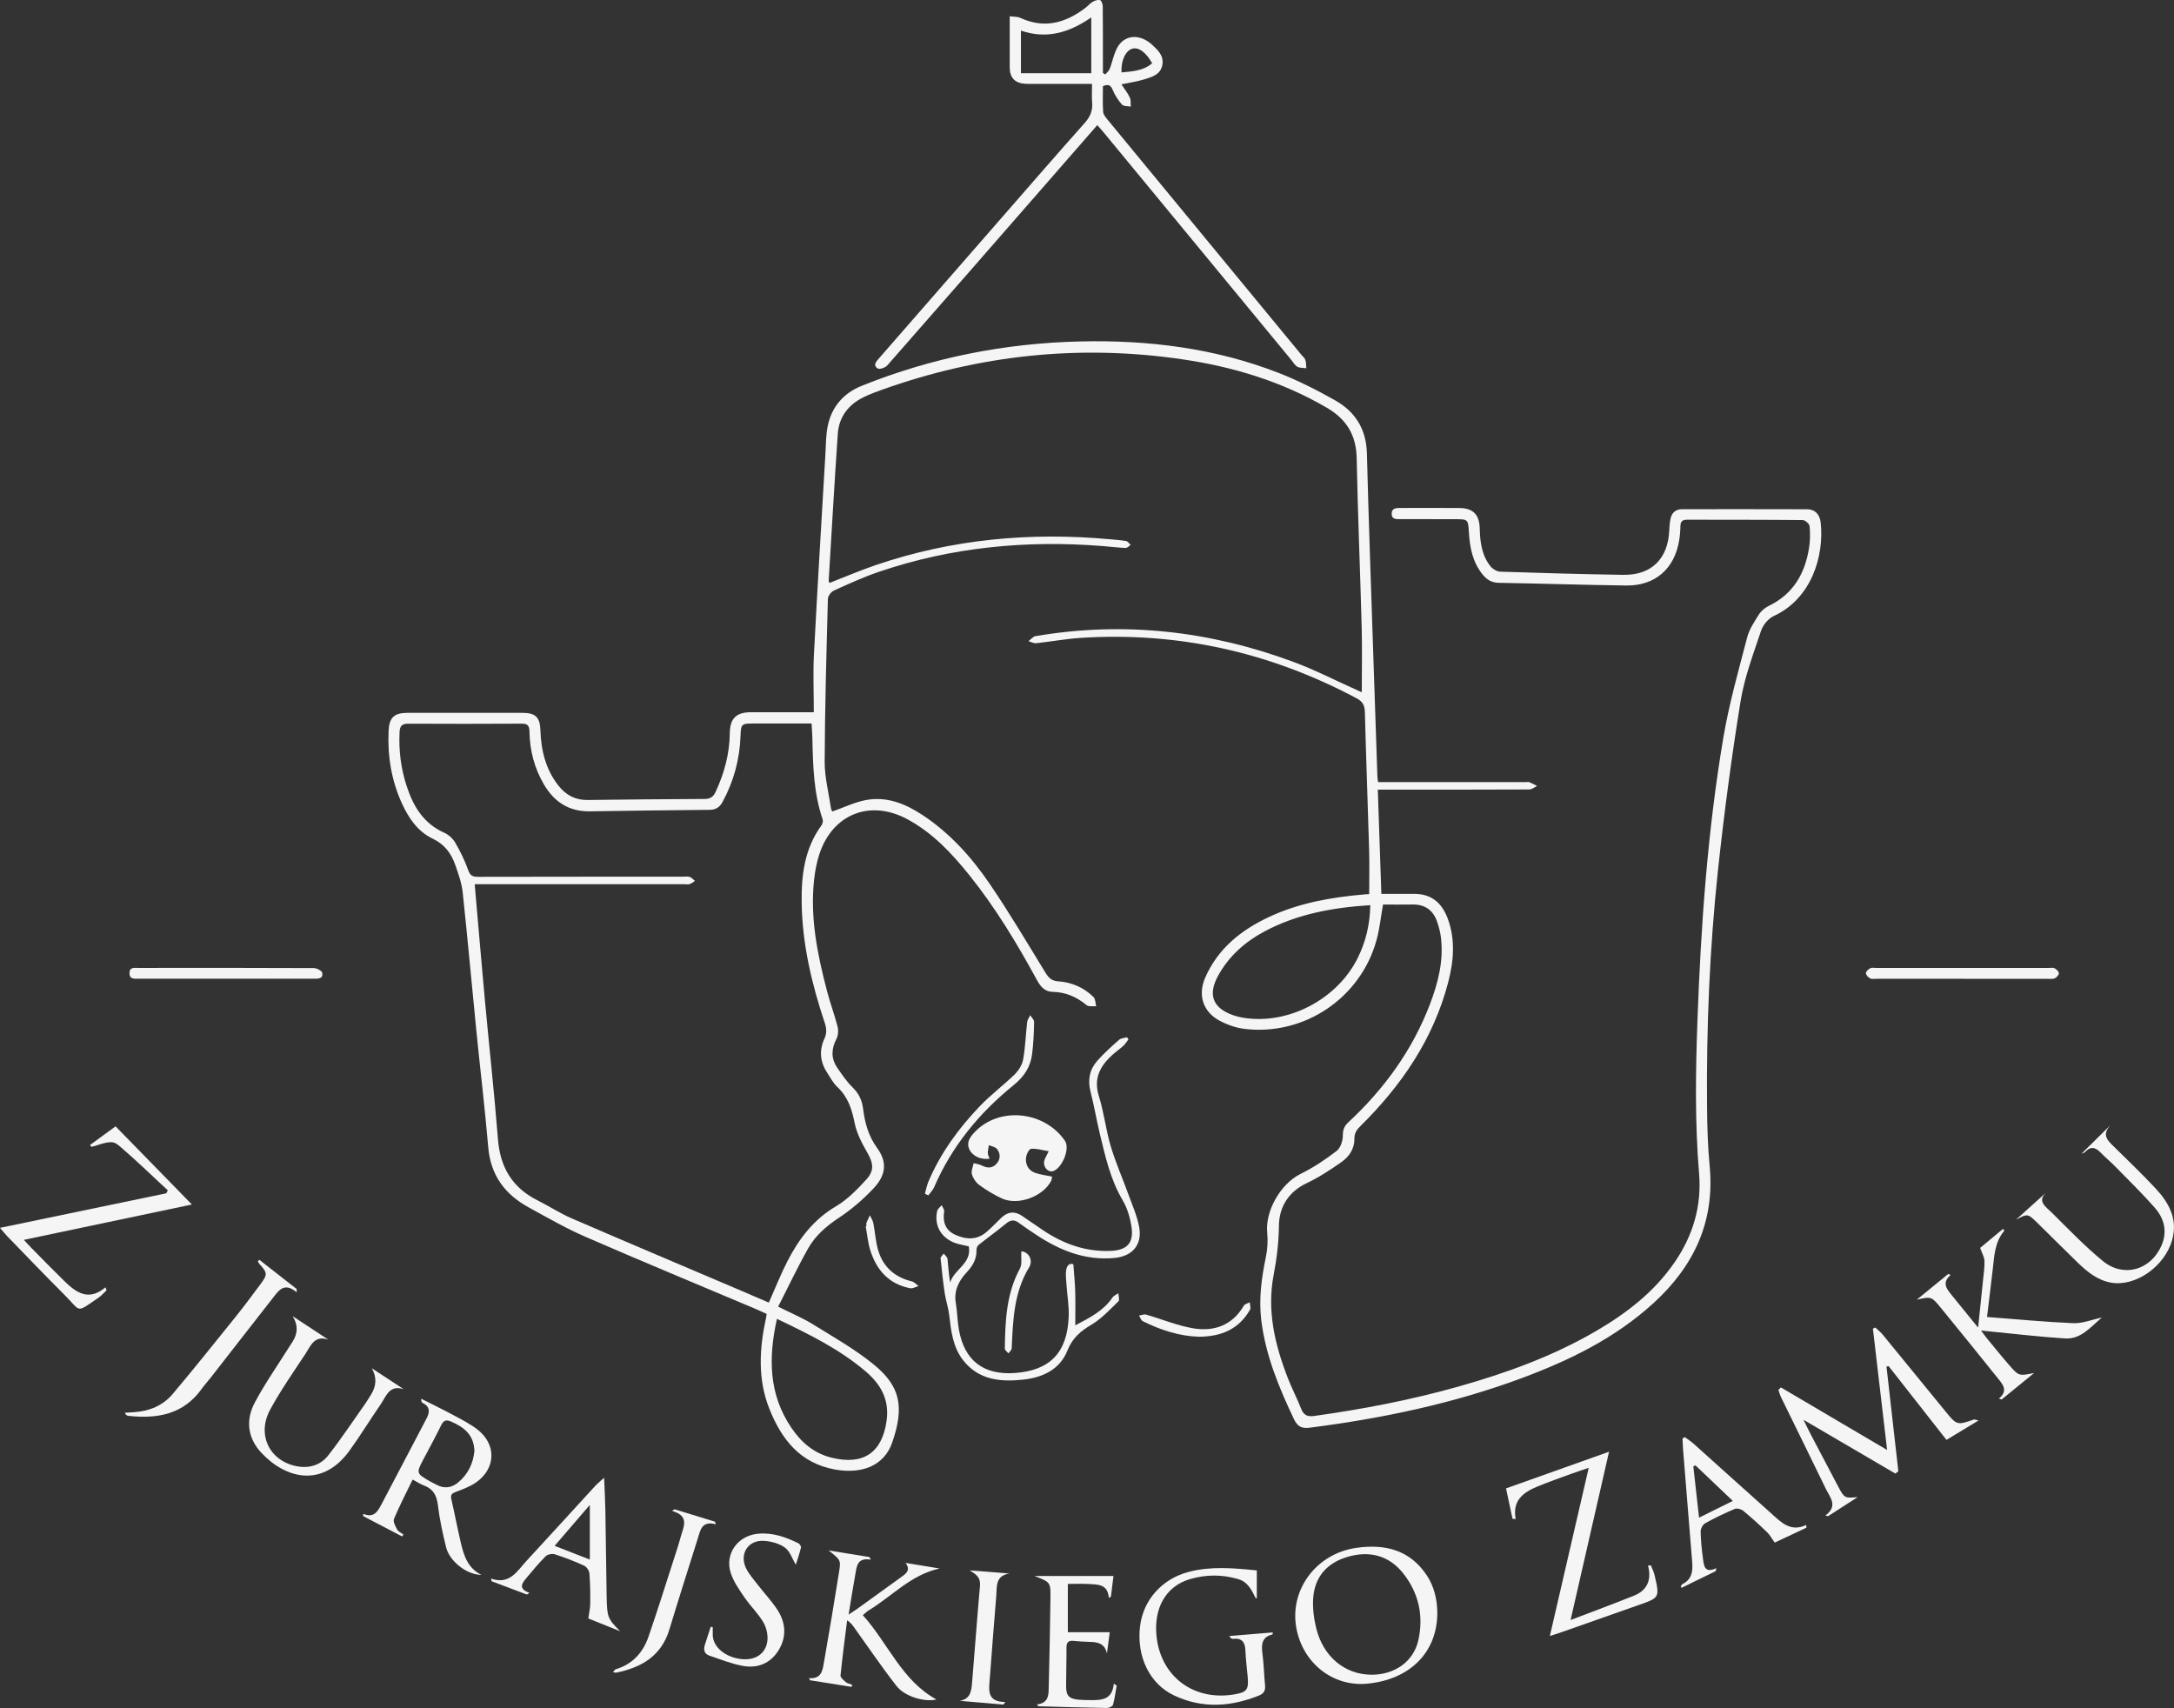 <?xml version="1.0" encoding="UTF-8"?>
<svg id="Warstwa_2" data-name="Warstwa 2" xmlns="http://www.w3.org/2000/svg" viewBox="0 0 694.89 545.9">
  <rect x="0" y="0" width="694.89" height="545.9" fill="#333333" stroke="none"/>
  <defs>
    <style>
      .cls-1 {
        fill: #f5f5f5;
      }
    </style>
  </defs>
  <g id="Warstwa_1-2" data-name="Warstwa 1">
    <path class="cls-1" d="M260.12,227.67c0-6.46-.27-12.57.05-18.64,1.11-21.36,2.42-42.72,3.67-64.07.17-2.95.14-5.97.74-8.84,1.28-6.16,5.1-10.5,10.89-12.82,22.42-9.01,45.75-13.62,69.9-14.17,21.69-.49,42.91,2.13,63.23,10.02,6.25,2.43,12.31,5.51,18.16,8.81,6.43,3.63,9.95,9.2,10.15,16.93.56,21.92,1.37,43.84,2.09,65.75.41,12.49.84,24.98,1.26,37.46.02.52.11,1.04.21,1.88,1.07,0,2.03,0,2.99,0,14.76,0,29.52,0,44.27,0,.36,0,.76-.11,1.07.01.86.35,1.68.8,2.52,1.22-.84.39-1.68,1.12-2.53,1.12-15.03.07-30.06.06-45.08.06-.97,0-1.95,0-3.31,0,.38,11.13.75,22.03,1.13,33.31,3.73,0,7.13,0,10.53,0,5.52-.02,8.86,2.95,10.69,7.89,2.51,6.78,1.9,13.65.13,20.43-4.74,18.09-14.9,32.93-28.05,45.9-1.23,1.21-1.95,2.31-1.92,4.12.04,3.1-1.66,5.61-4.02,7.29-3.56,2.54-7.29,4.95-11.23,6.83-5.89,2.8-8.81,7.69-8.87,13.63-.06,5.36-.7,10.51-1.69,15.72-2.19,11.45.4,22.3,4.52,32.9,1.3,3.35,2.98,6.55,4.29,9.89.81,2.06,2.04,2.56,4.14,2.27,15.6-2.17,31.03-5.14,46.19-9.42,15.27-4.31,30.13-9.69,43.89-17.71,9.79-5.71,18.65-12.53,25.16-22.02,5.86-8.54,8.66-17.98,7.8-28.29-1.36-16.35-1.12-32.7-.52-49.06,1.1-30.29,3.23-60.5,8.29-90.4,1.82-10.76,4.84-21.34,7.59-31.93.68-2.62,2.31-5.05,3.79-7.38.73-1.15,1.97-2.15,3.21-2.75,7.76-3.78,11.49-10.32,12.79-18.48.36-2.28.39-4.66.17-6.96-.07-.73-1.4-1.93-2.16-1.94-12.33-.13-24.66-.09-36.98-.12-1.46,0-2.13.53-2.15,2.05-.02,1.52-.15,3.05-.4,4.55-1.48,9.11-7.71,14.55-16.94,14.43-13.58-.18-27.16-.63-40.74-.86-2.22-.04-3.74-.96-5.06-2.56-3.27-3.95-4.17-8.66-4.47-13.58-.25-4.16-.28-4.18-4.4-4.2-5.76-.02-11.52,0-17.28-.02-1.32,0-3.02.24-3-1.75.02-1.92,1.66-1.8,3.01-1.81,6.21-.01,12.42-.04,18.63.01,4.36.03,6.39,2.1,6.5,6.47.11,4.37.62,8.66,3.47,12.2.69.85,2.02,1.64,3.08,1.68,13.12.43,26.25.81,39.38,1.01,8.93.14,14.24-5.13,14.64-14.06.06-1.34.16-2.7.45-4,.43-1.88,1.7-2.92,3.68-2.92,13.32,0,26.64-.03,39.95.02,2.47,0,4.05,1.59,4.34,4.28,1.16,10.81-3.03,24.33-14.98,29.83-1.75.8-3.46,2.87-4.08,4.72-2.49,7.48-5.34,14.97-6.58,22.69-2.88,17.9-5.27,35.9-7.2,53.93-2.67,25.05-3.71,50.21-3.49,75.4.05,6.38.24,12.77.84,19.12,1.68,17.74-5.06,31.95-17.87,43.68-12.29,11.26-26.97,18.4-42.4,24.13-21.86,8.1-44.52,12.82-67.6,15.77-2.53.32-3.89-.38-5.01-2.74-4.79-10.1-9.05-20.33-10.44-31.57-.85-6.9.09-13.59,1.48-20.32.52-2.49.66-5.16.41-7.7-.69-7.04,4.37-15.69,10.66-18.78,4.07-2,7.91-4.57,11.51-7.33,1.25-.95,2.01-3.25,2.01-4.93,0-1.83.41-2.99,1.7-4.19,11.5-10.68,20.53-23.09,26.15-37.82,2.61-6.84,4.4-13.88,3.5-21.31-.2-1.68-.65-3.35-1.19-4.96-1.27-3.76-3.92-5.65-7.95-5.57-3.14.06-6.27.01-9.37.01-.68,3.82-1.06,7.57-2.02,11.16-4.99,18.6-23.05,30.86-42.21,28.59-2.78-.33-5.63-1.34-8.1-2.68-5.23-2.82-6.91-8.17-4.54-13.63,4.05-9.34,11.45-15.26,20.41-19.46,9.66-4.53,20-6.31,30.53-7.22.53-.05,1.05-.07,1.51-.1,0-4.74.11-9.37-.02-13.99-.42-14.74-.98-29.47-1.36-44.21-.06-2.17-.74-3.37-2.68-4.4-27.68-14.73-57.12-21.33-88.43-19.27-4.65.31-9.27,1.19-13.91,1.68-.8.09-1.67-.41-2.51-.64.75-.56,1.44-1.48,2.26-1.62,28.24-4.81,55.73-1.68,82.47,8.25,6.97,2.59,13.63,6.03,20.44,9.07.55.25,1.11.5,1.37.62,0-6.92.15-13.81-.03-20.7-.48-18.06-1.24-36.11-1.6-54.16-.14-7.34-3.29-12.42-9.48-16.04-14.42-8.44-30.1-13.17-46.49-15.55-32.75-4.77-64.72-1.35-95.86,9.8-1.95.7-3.89,1.42-5.75,2.33-4.89,2.39-7.91,6.3-8.28,11.76-1.07,15.61-1.95,31.22-2.9,46.84-.01.24.13.5.21.8,4.96-1.93,9.8-4.01,14.78-5.71,24.38-8.32,49.46-10.61,75.03-8.26,1.7.16,3.41.26,5.09.57.53.1.94.82,1.41,1.25-.54.33-1.1.97-1.62.95-2.42-.1-4.84-.41-7.26-.6-24.4-1.95-48.33.32-71.57,8.22-4.92,1.67-9.68,3.85-14.42,6-.89.4-1.89,1.75-1.91,2.68-.46,17.33-.96,34.67-1.03,52.01-.02,4.97,1.29,9.94,2.02,14.9.07.5.39.95.42,1.03,3.68-1.29,7.1-2.97,10.72-3.66,6.64-1.26,12.59,1.14,18.06,4.74,8.78,5.78,15.71,13.49,21.55,22.06,6.27,9.2,11.94,18.8,17.76,28.3,1.02,1.66,1.98,2.69,4.07,2.83,4.35.28,8.22,1.96,11.34,5.03.63.62.58,1.95.85,2.95-1.03-.1-2.38.19-3.04-.35-3.17-2.62-6.66-4.18-10.81-4.26-2.56-.04-3.91-1.62-5.08-3.76-6.36-11.7-13.23-23.09-21.59-33.51-5.65-7.05-11.8-13.6-19.89-17.94-11.86-6.37-23.85-1.62-28.06,11.16-.86,2.62-1.39,5.41-1.69,8.16-1.34,12.19,1.07,23.97,4.13,35.66,1,3.82,2.4,7.54,3.38,11.36.31,1.22.19,2.83-.38,3.92-1.65,3.18-1.76,6.22.25,9.17,1.52,2.22,3.06,4.5,4.97,6.36,2,1.95,2.98,4.13,3.31,6.81.56,4.48,1.69,8.66,4.48,12.5,3.27,4.49,2.9,8.64-1.17,12.95-3.3,3.5-7.04,6.72-11.05,9.37-4.01,2.66-7.52,5.69-9.83,9.79-3.39,5.99-6.32,12.24-9.58,18.61,4.19,2.11,7.85,3.62,11.17,5.68,6.63,4.11,13.5,7.99,19.5,12.91,8.4,6.89,9.75,13.53,5.73,24.97-2.53,7.2-9.55,10.08-18.31,8.48-11.14-2.03-17.05-9.71-20.9-19.38-3.8-9.53-3.2-19.37-1.04-29.19.06-.26.09-.52.18-1.14-1.21-.55-2.48-1.15-3.77-1.7-18.05-7.63-36.16-15.12-54.13-22.94-6.24-2.72-12.19-6.14-18.18-9.42-7.58-4.15-12.15-10.26-12.92-19.2-1.07-12.53-2.58-25.02-3.83-37.53-1.46-14.65-2.77-29.32-4.34-43.96-.32-2.99-1.38-5.94-2.39-8.81-1.28-3.65-3.41-6.54-7.15-8.32-4.85-2.3-7.74-6.6-9.91-11.35-3.34-7.34-4.6-15.1-4.23-23.12.2-4.29,1.77-5.76,6.06-5.77,12.24-.02,24.48-.02,36.72,0,4.21,0,5.62,1.41,5.75,5.63.21,6.43,1.69,12.45,5.75,17.62,2.36,3,5.36,4.65,9.28,4.6,12.5-.15,25.01-.28,37.52-.33,1.82,0,2.76-.77,3.47-2.31,2.75-5.95,4.44-12.13,4.51-18.72.05-4.72,2.07-6.68,6.77-6.69,6.38,0,12.77,0,20.12,0ZM151.73,282.61c1.11,12.63,2.14,24.96,3.28,37.29,1.36,14.76,2.99,29.49,4.16,44.26.71,8.94,4.59,15.46,12.64,19.49,3.7,1.85,7.19,4.15,10.97,5.78,18.06,7.81,36.2,15.47,54.31,23.18,2.94,1.25,5.86,2.52,8.66,3.73,2.06-4.62,3.79-9.06,5.96-13.27,3.66-7.11,8.33-13.29,15.5-17.51,3.63-2.14,6.75-5.35,9.64-8.5,2.74-2.98,2.29-5.35.27-8.84-1.67-2.9-3.29-6.03-3.94-9.26-.89-4.43-2.14-8.38-5.55-11.56-1.35-1.26-2.25-3.02-3.28-4.6-2.23-3.43-2.55-7.12-.85-10.79.84-1.81.7-3.32.11-5.11-4.18-12.49-7.19-25.22-7.37-38.47-.12-8.75.94-17.24,6.32-24.61.35-.49.58-1.36.4-1.89-2.91-8.48-3.1-17.28-3.3-26.09-.03-1.48-.16-2.96-.25-4.59-6.45,0-12.56,0-18.67,0-3.72,0-3.91.19-4.04,3.95-.26,7.5-2.17,14.53-5.75,21.13-.91,1.67-2.13,2.49-4.08,2.51-12.77.12-25.55.27-38.32.48-6.6.11-11.32-2.93-14.61-8.46-3.1-5.22-4.59-10.91-4.7-16.95-.03-1.68-.35-2.63-2.4-2.61-12.15.08-24.3.06-36.44.01-1.84,0-2.57.71-2.67,2.51-.33,5.91.4,11.68,2.21,17.28,2.1,6.53,5.4,12.11,12.08,15.07,1.4.62,2.76,1.89,3.53,3.22,1.61,2.77,3.03,5.71,4.11,8.73.61,1.72,1.4,2.13,3.07,2.13,21.78-.05,43.55-.04,65.33-.04.81,0,1.67-.16,2.41.07.62.19,1.1.84,1.64,1.29-.54.34-1.04.82-1.63.99-.58.17-1.25.05-1.88.05-21.42,0-42.83,0-64.25,0-.98,0-1.96,0-2.62,0ZM438.01,289.3c-12.12.78-23.44,2.85-33.87,8.42-6.23,3.33-11.34,7.88-14.79,14.14-3.34,6.06-1.72,10.32,4.79,12.61,1.01.36,2.07.62,3.12.8,14.36,2.41,30.14-5.81,36.72-19.09,2.58-5.21,3.9-10.7,4.02-16.87ZM248.34,421.51c-2.77,12.46-2.64,24.1,4.57,34.77,3.19,4.72,7.2,8.25,13.06,9.66,10.02,2.41,15.99-1.65,17.42-11.84.95-6.78-1.87-11.66-6.7-15.78-8.35-7.12-18.1-11.89-28.36-16.8Z"/>
    <path class="cls-1" d="M349.03,26.82c-6.88,0-13.43,0-19.98,0-.45,0-.9-.01-1.35-.04q-4.96-.29-4.96-5.27c0-5.29,0-10.57,0-16.32,1.38.19,2.48.1,3.36.51,7.7,3.58,14.52,1.65,20.89-3.22.78-.6,1.42-1.42,2.27-1.9.7-.4,1.69-.74,2.37-.53.46.15.84,1.3.85,2,.07,6.2.04,12.41.05,18.61,0,.89,0,1.77,0,2.66.25.16.5.31.75.47.48-.58,1.15-1.09,1.41-1.76.93-2.38,1.35-5.06,2.66-7.19,2.05-3.33,5.9-3.85,9.22-1.8.46.28.92.58,1.32.94,1.98,1.84,4.21,3.65,3.64,6.77-.59,3.22-3.47,3.89-6.02,4.68-2.12.65-4.35.96-7.06,1.52,1.04,1.61,2.04,2.85,2.69,4.26.38.83.21,1.91.29,2.88-.96-.2-2.3-.08-2.82-.67-1.22-1.39-2.28-3.03-2.98-4.74-.65-1.6-1.48-1.79-3.1-1.15,0,2.69-.11,5.47.07,8.23.06.86.81,1.75,1.41,2.48,20.63,25.05,41.27,50.08,61.92,75.12.46.55,1.1,1.05,1.31,1.69.28.82.21,1.76.3,2.65-.96-.14-2.06-.04-2.85-.48-.81-.45-1.33-1.43-1.96-2.19-20.02-24.27-40.03-48.54-60.05-72.81-.56-.68-1.16-1.33-1.95-2.23-5.08,5.82-10.02,11.48-14.96,17.15-17.38,19.91-34.74,39.83-52.19,59.68-.63.72-2.49,1.32-3.07.93-1.63-1.11-.34-2.31.54-3.33,13.47-15.45,26.94-30.89,40.42-46.33,8.39-9.61,16.75-19.26,25.24-28.79,1.75-1.96,2.6-3.94,2.37-6.54-.15-1.69-.03-3.4-.03-6ZM326.33,9.78v13.62h22.48V5.57c-7.03,4.86-14.27,7.05-22.48,4.21ZM368.27,20.23c-1.96-3.52-4.28-5.19-6.26-4.69-2.18.55-3.77,3.83-3.53,7.61,3.41-.37,6.86-.43,9.79-2.92Z"/>
    <path class="cls-1" d="M343.08,404.02c.23,3.24.52,6.02.6,8.8.1,3.4.02,6.8.02,10.78,4.78-2.52,9.04-4.68,11.87-8.87.41-.61,1.26-.94,1.9-1.39.03.88.45,2.17.03,2.58-2.75,2.64-5.41,5.57-8.64,7.48-3.5,2.07-6.07,4.25-7.66,8.23-2.42,6.09-7.9,8.65-14.13,9.32-7.21.78-14.15.17-19.13-6.08-3.4-4.27-3.95-9.51-4.56-14.71-.27-2.28-1.06-4.49-1.4-6.76-.55-3.71-.97-7.45-1.33-11.19-.05-.48.65-1.03,1-1.55.42.57,1.14,1.11,1.21,1.72.28,2.47.36,4.96.86,7.55,1.19-4.27,6.95-6.01,5.94-11.58-1.07-.24-2.19-.45-3.3-.74-5.14-1.32-7.92-5.54-6.81-10.54.15-.7.95-1.26,1.45-1.88.28.67.88,1.38.79,1.99-.5,3.3.34,5.99,3.47,7.44,3.47,1.6,6.98,1.81,10.1-.89,1.63-1.41,3.12-2.98,4.67-4.48,2.01-1.94,4.21-2.27,6.58-.69,2.39,1.6,4.72,3.28,7.13,4.87,6.47,4.26,13.49,6.72,21.34,6.37,5.14-.23,7.34-2.49,6.6-7.57-.43-2.96-1.33-6.07-2.84-8.62-3.93-6.64-5.54-13.99-7.31-21.31-1.07-4.45-1.82-8.99-2.96-13.42-.96-3.73-.29-7.04,2.16-9.83,2.12-2.42,4.56-4.57,6.97-6.7.61-.54,1.68-.57,2.53-.83.16.23.31.46.47.69-.55.7-1.02,1.48-1.66,2.07-1.12,1.03-2.4,1.89-3.53,2.92-3.9,3.56-6.03,7.52-4.26,13.16,1.63,5.21,2.22,10.74,3.78,15.98,1.55,5.21,3.77,10.22,5.63,15.35,1.25,3.44,2.77,6.85,3.45,10.41,1.08,5.64-2.05,9.4-7.82,9.96-9.34.9-17.48-2.35-25.08-7.4-1.87-1.24-3.75-2.48-5.55-3.82-1.49-1.12-2.66-.93-4.08.23-2.88,2.37-5.91,4.54-8.83,6.87-.39.31-.63,1.05-.62,1.59.06,2.88-1.14,4.99-3.13,7.12-2.45,2.62-4.16,5.81-3.49,9.77.48,2.83.49,5.74.99,8.56,1.76,9.89,7.85,14.56,17.86,13.86,11.21-.79,16.78-6.47,17.24-17.98.14-3.38-.47-6.79-.7-10.19-.1-1.51-.32-3.06-.14-4.54.17-1.43.95-2.56,2.31-2.06Z"/>
    <path class="cls-1" d="M569.24,443.44c11.16,6.58,22.32,13.15,33.95,20-1.55-13.28-3.05-26.03-4.54-38.78.26-.12.51-.24.77-.36.79.75,1.66,1.42,2.35,2.25,6.73,8.2,13.43,16.43,20.14,24.64,3.54,4.34,3.69,4.37,9.02,2.51.2-.07.49.09,1.48.32-3.89,2.35-7.26,4.39-10.25,6.19-6.35-8.1-12.42-15.83-18.49-23.57-.23.05-.45.1-.68.15,1.26,11.15,2.53,22.3,3.79,33.45-.32.25-.64.49-.95.74-9.6-5.62-19.2-11.24-29.37-17.19.97,1.96,1.64,3.38,2.37,4.77,2.88,5.49,5.75,10.98,8.66,16.45,2.07,3.88,2.1,3.86,6.29,3.49-3.16,2.04-6.33,4.07-9.49,6.11-.27-.08-.55-.16-.82-.24,4.14-3.05,1.46-5.77.16-8.46-4.74-9.79-9.56-19.53-14.33-29.3-.37-.75-.58-1.58-.86-2.37.27-.27.54-.54.81-.8Z"/>
    <path class="cls-1" d="M335.18,367.94c-2.2-.35-3.98-.95-5.66-.74-.67.08-1.52,1.93-1.59,3.02-.14,2.11.87,3.92,2.97,4.66,1.65.58,3.44.77,5.36,1.17-.07.37-.04.91-.25,1.33-2.61,5.1-10.65,8.05-15.84,5.64-2.5-1.16-4.9-2.63-7.13-4.25-1.08-.79-2.01-2.16-2.38-3.45-.3-1.04.33-2.35.55-3.55.89.24,1.86.34,2.66.76,1.73.88,3.3.93,4.65-.57,1.32-1.47,1.3-3.22.18-4.7-.52-.69-1.72-.85-2.61-1.26-.13.86-.36,1.72-.34,2.57,0,.58.36,1.16.56,1.76-2.64.45-5.41-.77-6.42-2.86-1.09-2.26.09-3.97,1.56-5.53,7.83-8.39,22.35-6.91,28.94,2.68,1.68,2.44-.78,8.48-3.62,9.63-1.7.69-3.46-1.24-2.98-3.24.18-.76.65-1.44,1.42-3.08Z"/>
    <path class="cls-1" d="M459.42,515.4c.03,12.65-8.71,21.48-22.52,22.74-10.86.99-20.45-6.57-22.53-17.74-2.28-12.26,6.35-23.85,19.17-25.68,9.21-1.32,17.17.67,22.6,8.91,2.15,3.27,3.26,7.5,3.27,11.77ZM438.15,535.27c7.58.1,13.7-4.18,15.22-11.09,1.71-7.78.09-15.06-4.85-21.3-4.54-5.73-10.73-7.31-17.66-5.32-6.59,1.89-10.65,6.33-11.12,13.28-.21,3.16.21,6.47.97,9.56,2.23,9.08,9.09,14.75,17.45,14.86Z"/>
    <path class="cls-1" d="M53.65,380.47c-5.1-4.72-10.09-9.58-15.37-14.1-2.27-1.94-3.19-1.6-9.03.19-.16-.2-.31-.4-.47-.6,2.77-2.03,5.54-4.05,8.16-5.96,8.03,8.23,15.84,16.22,24.4,24.98-18.25,3.84-35.77,7.53-53.71,11.3.9.97,1.58,1.75,2.31,2.48,3.53,3.58,7.03,7.19,10.63,10.7,3.76,3.67,7.76,6.54,13.13,1.99.12.31.25.62.37.94-.87.81-1.66,1.75-2.63,2.41-7.37,5-5.38,4.49-10.76-.87-6.23-6.21-12.31-12.58-18.44-18.89-.65-.67-1.23-1.42-2.25-2.6,18.11-3.76,35.63-7.4,53.15-11.04.17-.32.33-.63.5-.95Z"/>
    <path class="cls-1" d="M131.89,472.9c-2.09,4.32-4.2,8.37-5.96,12.57-.36.86.46,2.37,1.03,3.42.37.67,1.3,1.04,1.98,1.55-.13.21-.27.43-.4.64-4.15-2.17-8.3-4.34-12.46-6.51.01-.24.03-.49.04-.73,3.46,1.48,4.68-.9,5.85-3.11,4.83-9.13,9.59-18.29,14.4-27.43,1.09-2.07,1.04-3.76-1.29-4.92-.32-.16-.5-.59-.45-1.32,3.39,1.72,6.82,3.37,10.16,5.17,2.68,1.45,5.46,2.82,7.84,4.68,6.07,4.74,5.9,12.35-.37,16.83-1.93,1.38-4.28,2.22-6.53,3.08-1.21.46-1.8.87-1.48,2.28,1.06,4.63,1.95,9.31,3.03,13.93.97,4.15,2.23,8.19,6.6,10.32-4.67,0-10.18-4.3-11.3-8.84-1.09-4.44-2.08-8.93-2.62-13.46-.37-3.14-1.53-5.18-4.49-6.28-1.14-.43-2.19-1.13-3.59-1.88ZM151.64,463.71c-.2-5.21-3.39-7.57-7.4-9.33-1.51-.66-2.41-.53-3.2,1.1-1.81,3.71-3.8,7.34-5.73,10.99-2.29,4.34-2.27,4.47,2.09,6.97.7.4,1.44.74,2.15,1.12,2.42,1.3,4.75,1,6.8-.67,3.3-2.69,4.95-6.29,5.29-10.18Z"/>
    <path class="cls-1" d="M514.31,464c-4.17,18.24-8.17,35.73-12.29,53.78,7.13-2.72,13.76-5.16,20.31-7.8,4.2-1.69,5.63-5.04,4.44-9.61.3-.02.6-.03.91-.05.4,1.04.93,2.04,1.18,3.11,1.68,7.23,1.66,7.22-5.29,9.64-8.14,2.84-16.26,5.73-24.4,8.59-1.01.35-2.03.66-3.78,1.23,4.18-18.07,8.23-35.61,12.42-53.74-2.26.77-3.99,1.32-5.69,1.94-3.54,1.3-7.11,2.55-10.59,3.98-4.52,1.85-8.21,4.41-7.06,10.43-.34-.03-.68-.05-1.02-.08-.7-3.26-1.39-6.52-2.07-9.7,10.87-3.87,21.46-7.64,32.94-11.73Z"/>
    <path class="cls-1" d="M300.36,501.31c-9.17,1.97-15.26,8.91-22.75,13.43-.52.31-.95.77-1.82,1.49,8.07,8.96,12.44,20.9,23.52,26.95-3.65.9-10.05-.84-12.76-4.32-4.69-6.01-8.97-12.34-13.42-18.54-.57-.79-1.1-1.61-2.35-2.45-.74,5.87-1.53,11.74-2.12,17.63-.07.65.98,1.53,1.67,2.11.55.46,1.36.6,2.06.88-.06.22-.11.45-.17.67-4.44-.71-8.87-1.41-13.31-2.12-.1-.23-.2-.45-.3-.68,4.01.34,4.32-2.54,4.75-5.02,1.7-9.63,3.3-19.28,4.84-28.94.61-3.81.48-3.83-3.35-6.85,4.35.7,8.7,1.41,13.04,2.11.15.28.29.57.44.85-4.33-.79-4.48,2.11-4.93,4.65-.73,4.04-1.37,8.1-2.16,12.89,1.28-.85,1.99-1.29,2.67-1.77,4.81-3.47,9.62-6.94,14.43-10.42,1.42-1.03,2.75-2.09,1.12-4.33,3.96.65,7.43,1.22,10.9,1.79Z"/>
    <path class="cls-1" d="M635.12,420.93c9.53.72,18.55,1.6,27.6,1.98,2.88.12,5.82-1.11,9.1-1.79-3.64,3.05-6.66,6.99-11.77,6.67-8.41-.53-16.79-1.55-25.18-2.36-.35-.03-.69-.08-1.66-.19.77,1.04,1.23,1.72,1.74,2.35,2.4,2.91,4.76,5.86,7.24,8.7,3.1,3.56,3.15,3.52,7.99,2.55-3.47,2.82-6.93,5.65-10.4,8.47-.28-.11-.56-.21-.84-.32,3.01-2.49,1.22-4.49-.25-6.34-6-7.51-12.07-14.96-18.14-22.41-3.19-3.92-3.22-3.9-7.88-2.83,3.36-2.75,6.73-5.5,10.09-8.25.24.12.48.25.72.37-2.82,2.4-1.32,4.35.26,6.29,2.69,3.31,5.39,6.63,8.54,10.51.57-5.47,1.07-10.17,1.54-14.87.22-2.14.56-4.3.49-6.44-.04-1.23-.77-2.43-1.38-4.17,2.01-1.67,4.65-3.87,7.32-6.09.23.34.43.56.4.6-2.98,3.51-3.2,7.83-3.67,12.1-.55,4.98-1.19,9.96-1.86,15.49Z"/>
    <path class="cls-1" d="M392.96,522.9c4.79-.4,9.3-.77,13.85-1.15-.02.33,0,.63-.05.64-3.34.76-3.63,3.04-3.26,5.93.45,3.47.54,6.99.86,10.47.15,1.58-.48,2.54-1.9,3.11-9.06,3.66-18.2,4.24-27.18-.01-7.85-3.72-11.97-12.37-10.9-21.92.96-8.58,7.07-15.38,15.64-17.59,7.11-1.83,14.23-1.21,21.7-.45v8.91c-.22-.04-.35-.02-.37-.07-1.29-2.55-2.44-5.14-5.6-6.07-5.16-1.52-10.31-1.48-15.41.02-7.02,2.06-10.98,8.12-10.8,16.16.32,13.86,11.04,22.87,24.65,20.73,4.36-.69,5-1.48,4.61-5.74-.25-2.77-.62-5.54-.72-8.32-.1-2.66-1.11-4.09-3.95-3.75-.24.03-.51-.13-.75-.22-.06-.02-.08-.13-.42-.7Z"/>
    <path class="cls-1" d="M644.3,389.91c3.26-2.94,6.52-5.87,9.78-8.81-3.12,2.85-.09,4.65,1.83,6.55,5.29,5.25,10.47,10.65,16.21,15.37,6.62,5.45,15.28,2.96,18.74-4.86,1.97-4.44.96-8.62-2.05-12.07-4.07-4.66-8.53-8.99-12.87-13.42-1.44-1.47-3.06-2.78-4.49-4.27-1.67-1.75-3.26-2.12-5.01-.17-.19.21-.56.26-1.1.5,3.08-3.04,5.94-5.86,9.31-9.19-2.89,3.07-1.13,4.83.75,6.67,4.55,4.47,9.16,8.88,13.52,13.54,4.33,4.63,7.26,9.85,5.37,16.59-2.38,8.46-11.73,15.01-19.54,13.61-4.47-.8-7.76-3.6-10.88-6.63-4.19-4.07-8.31-8.21-12.48-12.3-3.27-3.21-3.29-3.19-7.11-1.12Z"/>
    <path class="cls-1" d="M93.54,420.67c3.81,2.51,7.63,5.02,11.44,7.53-4.52-1.6-5.72,2.04-7.38,4.56-3.86,5.85-7.89,11.61-11.23,17.75-4.35,7.99-.3,16.33,8.31,18.09,4.05.82,7.74-.25,10.22-3.41,4.2-5.36,7.96-11.06,11.9-16.63.62-.88,1.16-1.82,1.74-2.73q2.74-4.29.29-8.52c3.41,2.24,6.82,4.48,10.23,6.71-4.68-1.56-5.66,2.36-7.4,4.86-3.38,4.87-6.46,9.95-9.93,14.75-8.83,12.21-20.67,8.8-28.21.68-4.41-4.74-5.04-10.45-2.1-15.99,3.23-6.09,7.23-11.78,10.9-17.64.38-.61.79-1.2,1.18-1.81q2.64-4.12.04-8.19Z"/>
    <path class="cls-1" d="M538.52,459.32c.96.72,1.98,1.37,2.87,2.16,8.3,7.44,16.56,14.92,24.88,22.34,3.08,2.75,6.07,5.95,11.06,3.58.02.29.05.59.07.88-3.49,1.64-6.98,3.28-10.14,4.76-.96-1.33-1.55-2.47-2.43-3.31-2.46-2.37-4.98-4.68-7.62-6.85-.66-.54-2-.9-2.72-.6-3.23,1.36-6.4,2.88-9.46,4.58-.76.42-1.46,1.75-1.44,2.65.06,2.96.36,5.92.77,8.86.29,2.06.45,4.6,4.27,2.84-.09.32-.17.64-.26.96-3.62,1.77-7.24,3.55-10.86,5.32l-.3-.42c.18-.26.31-.64.56-.76,2.91-1.44,3.36-3.96,3.13-6.84-.99-12.09-1.97-24.18-2.94-36.28-.09-1.14-.11-2.28-.17-3.42.24-.15.48-.29.73-.44ZM541.91,468.36c-.22.11-.44.22-.66.32.59,5.33,1.19,10.65,1.83,16.39,3.8-1.89,7.16-3.55,10.79-5.35-4.27-4.06-8.11-7.71-11.95-11.37Z"/>
    <path class="cls-1" d="M198.21,521.37c-3.53-1.42-7.06-2.83-10.16-4.08.25-1.82.59-3.25.61-4.68.03-3.23,0-6.48-.26-9.7-.08-.9-.89-2.13-1.7-2.5-3.02-1.39-6.13-2.59-9.29-3.61-.87-.28-2.36-.02-2.97.58-2.22,2.21-4.23,4.65-6.25,7.06-1.38,1.64-2.61,3.38,1.06,4.67-.28.18-.57.35-.85.53-3.76-1.42-7.52-2.84-11.28-4.26-.05-.28-.1-.56-.15-.84,5.98,2.08,8.33-2.43,11.32-5.66,7.38-7.98,14.69-16.03,22.04-24.04.64-.69,1.39-1.28,2.77-2.53.16,4.06.34,7.3.4,10.54.16,9.08.24,18.16.4,27.24.13,6.88.31,7.21,4.32,11.29ZM188.53,481c-3.94,4.58-7.47,8.68-11.25,13.08,3.82,1.49,7.32,2.85,11.25,4.38v-17.46Z"/>
    <path class="cls-1" d="M354.72,521.69c-.26,1.98-.58,4.39-.9,6.79-.71-3.28-3.01-3.66-5.6-3.71-1.71-.03-3.41-.15-5.11-.32-1.65-.16-2.23.52-2.22,2.14.02,4.13-.13,8.27-.12,12.4.01,3.02.96,3.98,3.99,4.26,1.16.11,2.34.12,3.5.13,3.63.03,7.28.09,7.75-5.26.31.21.61.42.92.63-.37,2.06-.62,4.15-1.18,6.15-.14.49-1.28,1.01-1.95,1-7.27-.12-14.55-.34-21.82-.55-.11,0-.21-.22-.52-.58,3.97-.43,3.71-3.43,3.77-6.12.23-9.25.41-18.5.53-27.75.07-5.22.01-5.22-5.11-7.18h25.26c-.27,2.15-.54,4.36-.82,6.58-.22.14-.44.28-.66.42-.35-4.49-3.56-4.26-6.43-4.44-2.13-.13-4.28-.03-6.68-.03v15.44h13.38Z"/>
    <path class="cls-1" d="M82.88,402.64c3.98,3.12,7.96,6.23,11.95,9.35,0,.35,0,.71,0,1.06-4.02-3.42-5.82-.49-7.71,1.93-6.6,8.41-13.15,16.86-19.73,25.29-.94,1.2-1.98,2.33-2.87,3.57-5.85,8.24-14.19,9.7-23.46,8.69-.25-.03-.52-.15-.73-.29-.13-.08-.18-.29-.41-.7,1.06-.06,1.98-.12,2.91-.18,4.88-.32,9.21-2.08,12.36-5.81,6.71-7.96,13.22-16.1,19.75-24.21,2.87-3.57,5.62-7.24,8.34-10.92,2.3-3.11,2.21-3.61-.34-6.41-.22-.24-.35-.57-.53-.86.16-.17.33-.34.49-.51Z"/>
    <path class="cls-1" d="M227.82,520.08c0,.85-.02,1.69,0,2.54.11,3.89,4.17,7.2,9.38,7.67,4.24.38,7.52-1.68,8.07-5.74.27-1.95-.29-4.34-1.29-6.05-1.67-2.84-4.13-5.2-6.01-7.93-1.66-2.42-3.42-4.93-4.35-7.66-2.1-6.18,2.13-12.07,8.63-12.7,4.68-.45,8.86,1.05,12.93,3.04.43.21.93,1.01.84,1.4-.48,1.96-1.15,3.87-1.65,5.45-1.13-1.87-1.86-4.28-3.48-5.46-1.83-1.33-4.43-2.01-6.74-2.16-5.05-.31-7.92,4.23-5.66,8.81.98,1.98,2.53,3.68,3.89,5.45,2.03,2.63,4.35,5.06,6.14,7.84,2.62,4.06,2.97,8.5.42,12.75-2.6,4.31-6.75,6-11.56,5.11-3.65-.67-7.16-2.1-10.7-3.3-1.55-.53-1.86-1.84-1.41-3.31.6-1.96,1.27-3.9,1.9-5.85.21.03.42.06.63.09Z"/>
    <path class="cls-1" d="M215.6,482.39c4.3,1.32,8.6,2.63,12.9,3.95.11.29.21.58.32.86-4.59-1.25-4.97,1.96-5.81,4.62-3.04,9.66-6.12,19.32-9.06,29.01-2.57,8.48-8.93,12.14-16.98,13.78-.24.05-.51-.08-1.04-.17.38-.4.59-.82.89-.92,5.35-1.6,8.71-5.32,10.46-10.4,2.84-8.21,5.42-16.51,8.1-24.78.75-2.3,1.52-4.61,2.14-6.94.85-3.21,3.13-6.82-2.68-8.48.25-.18.5-.36.76-.54Z"/>
    <path class="cls-1" d="M320.69,544.82c-4.64-.4-9.27-.81-13.91-1.21,3.58-.61,3.72-3.4,3.94-5.92.88-10.28,1.59-20.57,2.52-30.84.25-2.73-1.3-3.7-3.29-4.93,4.23.34,8.47.68,12.7,1.01-4.56.68-3.97,4.18-4.21,7.19-.69,8.76-1.44,17.52-2.06,26.29-.25,3.5-1.17,7.53,4.95,7.59-.21.27-.43.55-.64.82Z"/>
    <path class="cls-1" d="M627.38,312.83c-9.17,0-18.33,0-27.5,0-.72,0-1.55.17-2.12-.12-.61-.31-1.34-1.09-1.35-1.67-.01-.53.78-1.24,1.38-1.57.49-.27,1.23-.11,1.85-.11,18.42,0,36.84,0,55.27,0,.63,0,1.37-.15,1.85.13.59.34,1.35,1.06,1.33,1.59-.02.57-.75,1.36-1.36,1.62-.69.3-1.59.14-2.4.14-8.99,0-17.97,0-26.96,0Z"/>
    <path class="cls-1" d="M72.01,312.82c-9.25,0-18.51,0-27.76,0-1.36,0-2.91.19-2.87-1.85.04-1.94,1.62-1.61,2.8-1.61,18.69-.02,37.37-.04,56.06.05.97,0,2.64.85,2.76,1.52.35,1.92-1.29,1.89-2.7,1.89-9.43-.01-18.87,0-28.3,0Z"/>
    <path class="cls-1" d="M295.63,381.52c.37-1.3.62-2.65,1.14-3.89,3.88-9.12,9.65-17.01,16.45-24.11,3.45-3.61,7.52-6.62,11.1-10.12,1.27-1.24,2.4-3.05,2.71-4.76.71-3.95.83-8,1.29-12,.09-.75.65-1.44.99-2.16.43.73,1.25,1.46,1.23,2.18-.07,3.4-.21,6.81-.63,10.18-.51,4.15-2.52,7.23-5.96,10.02-10.94,8.85-19.74,19.53-25.37,32.6-.41.96-1.24,1.74-1.87,2.61l-1.08-.56Z"/>
    <path class="cls-1" d="M383.11,427.24c-6.04-.19-12.09-2.09-17.85-4.98-.55-.28-.79-1.18-1.18-1.79.76-.11,1.59-.49,2.26-.3,4.98,1.43,9.84,3.48,14.91,4.36,6.79,1.17,12.63-.89,16.36-7.26.31-.52,1.23-.69,1.86-1.02.04.79.41,1.77.08,2.35-3.51,6.17-9.09,8.63-16.43,8.64Z"/>
    <path class="cls-1" d="M326.45,399.97c2.18.03,3.94,2.73,2.5,5.09-4.92,8.05-5.16,16.99-5.58,25.95-.03.53-.69,1.03-1.06,1.54-.39-.5-1.13-1-1.13-1.5.12-8.8.46-17.54,4.82-25.59.77-1.42.32-3.49.45-5.49Z"/>
    <path class="cls-1" d="M276.94,391.9c0-.36-.1-.76.02-1.07.31-.82.72-1.6,1.09-2.39.38.83.93,1.63,1.1,2.5.59,2.98.73,6.1,1.64,8.97,1.64,5.19,5.35,8.36,10.69,9.65.78.19,1.41.98,2.12,1.49-.89.25-1.86.85-2.67.69-6.8-1.32-10.78-5.8-12.76-12.15-.77-2.46-.99-5.09-1.46-7.64.08-.01.15-.03.23-.04Z"/>
  </g>
</svg>